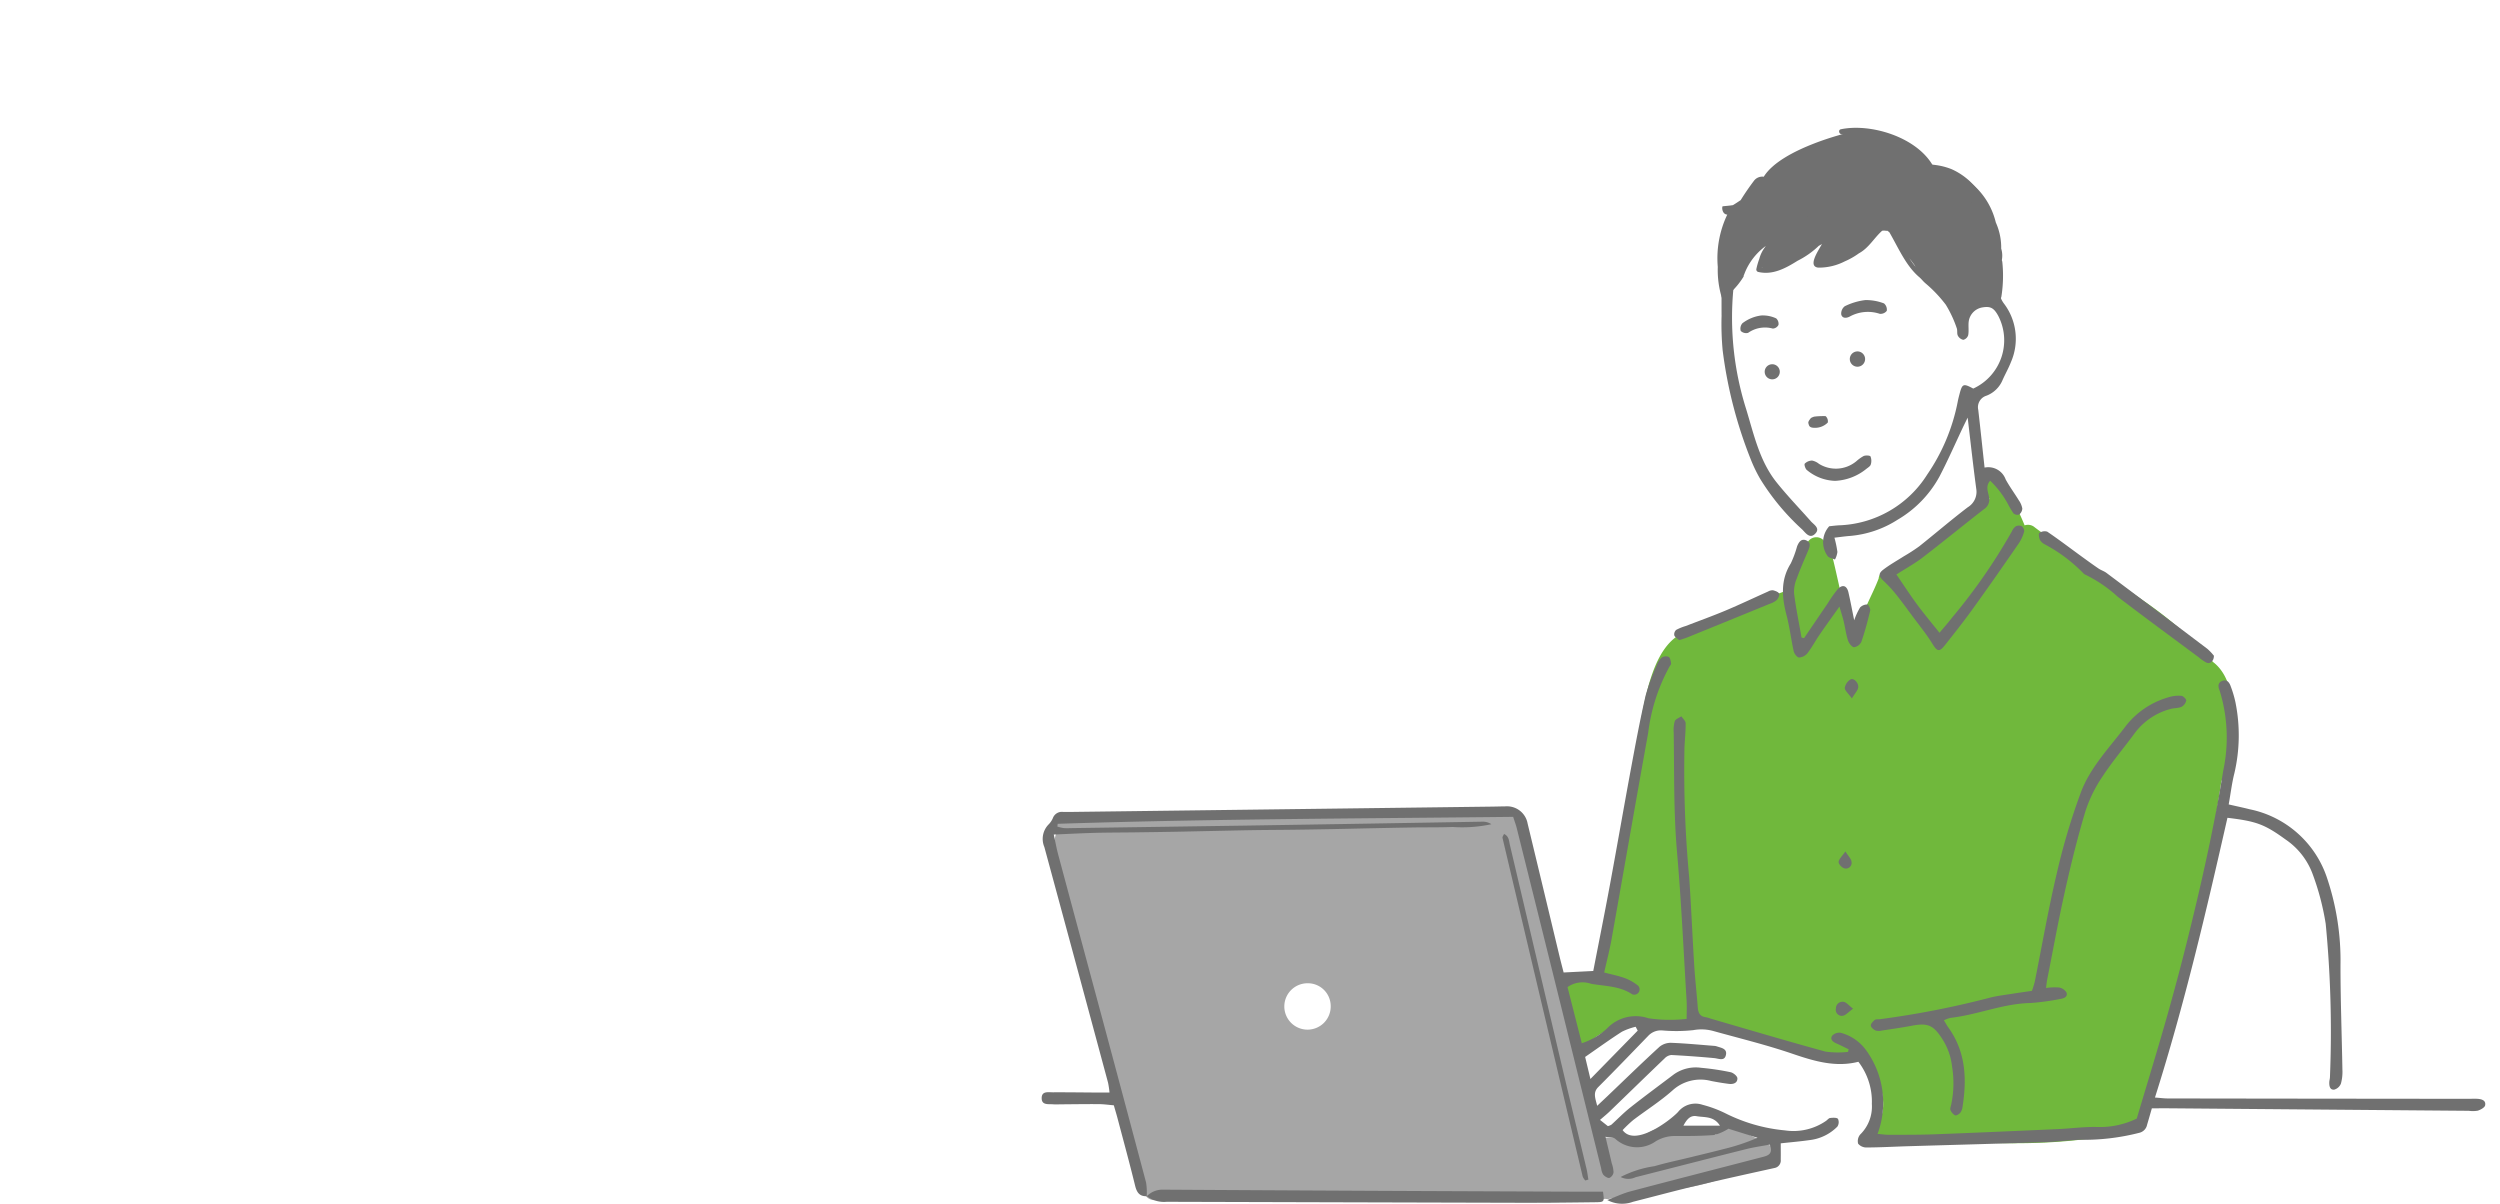 <svg xmlns="http://www.w3.org/2000/svg" xmlns:xlink="http://www.w3.org/1999/xlink" width="270" height="130" viewBox="0 0 270 130">
  <defs>
    <clipPath id="clip-path">
      <rect id="長方形_1641" data-name="長方形 1641" width="155.916" height="119.196" transform="translate(0 -3)" fill="none"/>
    </clipPath>
  </defs>
  <g id="グループ_5495" data-name="グループ 5495" transform="translate(-901 -5673)">
    <rect id="長方形_1731" data-name="長方形 1731" width="270" height="130" transform="translate(901 5673)" fill="#fff"/>
    <g id="グループ_5477" data-name="グループ 5477" transform="translate(1013.5 5686.802)">
      <g id="グループ_5330" data-name="グループ 5330" transform="translate(0 0.002)" clip-path="url(#clip-path)">
        <path id="パス_5786" data-name="パス 5786" d="M707.382,85.639c-1.159-1.274-2.74-.74-3.9.175a36.244,36.244,0,0,0-1.452-3.55,1.673,1.673,0,0,0-1.352-1,25.049,25.049,0,0,0-4.978-6.151,2,2,0,0,0-3.14.41,2.9,2.9,0,0,0-1.925-.138,4.6,4.6,0,0,0-1.584.816,2.23,2.23,0,0,0-.684.052,8.468,8.468,0,0,0-1.641-1.642,2.015,2.015,0,0,0-2.482.32,9.191,9.191,0,0,0-.958,1.423,1.8,1.8,0,0,0-1.548,1c-.074.145-.147.294-.218.446a1.9,1.9,0,0,0-1.465.6,5.25,5.25,0,0,0-1.464,3.482v0a1.927,1.927,0,0,0-.7,1.062c-1.42,5.232-.647,11.022,1.24,16.035,1.642,4.363,4.353,8.545,8.466,10.809a2.3,2.3,0,0,0,.152.413c.786,1.634.4,3.733.365,5.478a11.767,11.767,0,0,0,1.638,6.723,2.065,2.065,0,0,0,3.218.415,8.042,8.042,0,0,0,1.753-5.279,1.909,1.909,0,0,0,1.688-1.453c.048-.168.092-.336.134-.5a1.809,1.809,0,0,0,1.343-.595,5.907,5.907,0,0,0,.948-1.448,1.711,1.711,0,0,0,1.193-.97,8.153,8.153,0,0,0,.363-.857,1.863,1.863,0,0,0,.417.05,2.061,2.061,0,0,0,.618-.092,2.12,2.12,0,0,0,2.936-1.154,2.013,2.013,0,0,0,1.044-1.714c.095-2.57-.688-5.007-1.008-7.531-.291-2.3.084-4.591-.4-6.846a5.9,5.9,0,0,0,3.5-2.7c1.095-1.688,1.313-4.508-.114-6.077" transform="translate(-603.166 -66.195)" fill="#fff"/>
        <path id="パス_5787" data-name="パス 5787" d="M559.509,878.444a5.486,5.486,0,0,0-4.032-.719,1.966,1.966,0,0,0-.85-.375c-.869-.17-1.793-.442-2.7-.578a6.893,6.893,0,0,0-1.3-.332,2.877,2.877,0,0,0-.608-.025,6.168,6.168,0,0,0-3.733-1.085,4.016,4.016,0,0,0-.985.233l-.077-.026a5.423,5.423,0,0,0-1.8-.256,5.366,5.366,0,0,0-5.522-.914,3.734,3.734,0,0,0-1.278.025,3.622,3.622,0,0,0-3.57.225,3.362,3.362,0,0,0-1.4,1.539c-.061.026-.123.052-.182.082a2.117,2.117,0,0,0-2.831,2.846,20.976,20.976,0,0,1,1.155,4.2,7.769,7.769,0,0,0,3.04,4.179,2.022,2.022,0,0,0,2.483-.32c1.013-1.151,3.148-.808,4.531-.742,1.972.094,4.153.374,6.038-.37a2.8,2.8,0,0,0,.665-.372,7.624,7.624,0,0,0,5.165.992c2.778-.279,5.59-.372,8.377-.546a2.086,2.086,0,0,0,1.976-2.594c-.372-1.9-.9-3.89-2.558-5.072" transform="translate(-470.646 -778.452)" fill="#fff"/>
        <path id="パス_5788" data-name="パス 5788" d="M692.842,14.465a.266.266,0,0,0-.049-.15,2.544,2.544,0,0,0-.063-1.268,6.59,6.59,0,0,0-.582-2.824,7.891,7.891,0,0,0-4.087-5.19.284.284,0,0,0-.371.117,5.829,5.829,0,0,0-2.183-.776c-1.62-3.294-6.775-4.9-10.085-4.218-.344.068-.2.6.147.524,1.1-.224-6.54,1.456-8.482,4.605a1.128,1.128,0,0,0-1.071.453c-.505.672-.986,1.366-1.423,2.079a.114.114,0,0,0-.025.014c-.268.175-.533.358-.809.522-.363.06-.732.085-1.1.123-.109.011-.115.86.486.9a10.972,10.972,0,0,0-1.024,5.649v.011a10.342,10.342,0,0,0,.412,3.237.272.272,0,0,0,.525-.145,9.556,9.556,0,0,1-.273-1.227.263.263,0,0,0,.128-.079.94.94,0,0,0,.555.109,3.8,3.8,0,0,0-.224.358s0,.008-.005.014c-.052.047-.1.093-.159.134-.276.219.112.6.388.388a8.165,8.165,0,0,0,1.407-1.7.221.221,0,0,0,.044-.172,1.258,1.258,0,0,0,.093-.221,6.654,6.654,0,0,1,2.292-2.967c-.033.052-.066.1-.1.15a3.645,3.645,0,0,0-.6,1.243.039.039,0,0,0-.005.016,7.453,7.453,0,0,0-.306,1.057.272.272,0,0,0,.189.336c1.565.366,2.953-.388,4.259-1.207a9.238,9.238,0,0,0,2.284-1.609c.117-.063.235-.128.35-.2-.446.795-1.56,2.428-.4,2.551a6.124,6.124,0,0,0,2.865-.678,7.955,7.955,0,0,0,1.521-.866c.028-.014.052-.03.079-.044,1.019-.585,1.573-1.628,2.429-2.393h0a1.151,1.151,0,0,1,.41,0,.251.251,0,0,0,.142-.011,2.409,2.409,0,0,1,.235.177c1.289,2.224,2.267,4.849,4.813,5.775a.242.242,0,0,0,.169.005c.12.134.246.265.374.394,1.409,1.426,3.641,2.606,5.253.83a1.022,1.022,0,0,0,.546-.462,4.066,4.066,0,0,0,.235-.459c-.006.213-.014.423-.017.637a.254.254,0,0,0,.153.235c-.016.109-.03.219-.052.328-.066.345.459.492.527.148.025-.134.044-.265.063-.4a.2.2,0,0,0,.027-.06,14.418,14.418,0,0,0,.1-3.805m-3.51-7.938v.005a.093.093,0,0,0-.022-.024c.008.005.014.014.022.019m-18.849,5.725a13.383,13.383,0,0,1-1.407.975.253.253,0,0,0-.1.1c-.241.128-.481.257-.724.38a.26.26,0,0,0-.068.407c-.3.088-.513.1-.541,0,.481-.489.953-.986,1.426-1.483a.272.272,0,0,0,.265-.063,12.364,12.364,0,0,0,1.057-1.112,3.882,3.882,0,0,0,.7-.855.386.386,0,0,0,.03-.139c.066-.016.131-.041.2-.055a1.172,1.172,0,0,0,.65.284,10.646,10.646,0,0,0-1.491,1.565m-3.6,2.836.016-.057a.142.142,0,0,0,.025.063l-.041-.006m.918-.005c.005,0,.008,0,.014-.006h.011c-.008,0-.016,0-.025.006m15.013-.992q.4.541.817,1.068c.194.243.489-.036.456-.268-.014-.112-.033-.221-.055-.33a.1.1,0,0,0,.022.013c.039.109.077.219.12.328a6.175,6.175,0,0,0,.757,1.333,6.335,6.335,0,0,1-2.117-2.144m8.452-4.152c-.129-.361-.271-.716-.435-1.063.178.287.347.579.5.877a5.9,5.9,0,0,1,.317,1.319c-.129-.4-.26-.779-.385-1.134m.661,1.666c.063.328.117.656.159.986-.085-.352-.181-.7-.284-1.033a.3.3,0,0,0,.126.047" transform="translate(-589.101 -0.002)" fill="#707070"/>
        <path id="パス_5789" data-name="パス 5789" d="M89.07,709.8a.964.964,0,0,0-.467-.2,12.174,12.174,0,0,0-4.059-1.7,1.11,1.11,0,0,0-1.28.726c-.027.006-.051.017-.078.023-.565-.148-1.125-.287-1.677-.4-1.756-.349-4.2-.847-5.775.3a1.148,1.148,0,0,0-.306.328c-1.475.06-2.947.071-4.422.071a1.216,1.216,0,0,0-.145.013c-.055-.137-.112-.273-.169-.407a26.8,26.8,0,0,1-1.423-3.431c-.912-3.254-1.426-6.611-2.073-9.924-.661-3.379-1.576-6.687-2.546-9.987a27.3,27.3,0,0,1-1.038-4.586,11.133,11.133,0,0,0-.858-3.827,1.038,1.038,0,0,0-.27-.347,17.859,17.859,0,0,1-.128-1.923,1.109,1.109,0,0,0-2.013-.593,12.809,12.809,0,0,0-3.835-.058c-2.041.112-4.084.1-6.13.126-.322-.036-.644-.071-.97-.1a60.481,60.481,0,0,0-9.337-.035,24.708,24.708,0,0,0-4.046.079,11.942,11.942,0,0,1-4.065-.016,1.016,1.016,0,0,0-1.076.344c-1.951-.006-3.9-.068-5.879-.172-2.084-.112-4.179-.017-6.264.06-1.951.074-3.879-.309-5.83-.09a1.2,1.2,0,0,0-.852,1.839c-.912,2.382.134,5.395.871,7.679.566,1.762,1.085,3.535,1.666,5.291a34.381,34.381,0,0,1,1.959,7.682,1.089,1.089,0,0,0,.524.86,55.707,55.707,0,0,0,2.177,9.033c.877,2.809,1.153,5.778,2.254,8.518a1.182,1.182,0,0,0,2.144.084c2.04.954,5.1.143,7.154-.049,4.209-.388,8.474.429,12.7.128a38.353,38.353,0,0,1,6.764-.167c2.448.257,4.89.53,7.348.623,2.161.081,4.319.222,6.48.322,2.316.109,4.594-.287,6.906-.322a1.176,1.176,0,0,0,.268-.036,1.116,1.116,0,0,0,.478,0c4.291-.907,8.736-.715,12.828-2.478a.9.9,0,0,0,.536-.562,11.4,11.4,0,0,1,3.737-.563c1.33.079,1.4-1.866.219-2.153" transform="translate(-10.425 -599.891)" fill="#a6a6a6"/>
        <path id="パス_5790" data-name="パス 5790" d="M244.858,847.961a2.505,2.505,0,1,1-2.5-2.431,2.468,2.468,0,0,1,2.5,2.431" transform="translate(-213.642 -753.142)" fill="#fff"/>
        <path id="パス_5791" data-name="パス 5791" d="M1111.919,700.143a1.082,1.082,0,0,0,.047-.306c.011-2.732.169-5.463.18-8.2a.99.99,0,0,0-.393-.8,1,1,0,0,0,.393-.841,24.687,24.687,0,0,0-.221-3.568.873.873,0,0,0-.03-.128c-.388-3.709-1.4-7.693-4.851-9.094a5.658,5.658,0,0,0-.7-.341,9.837,9.837,0,0,0-5.887-2.686c-2.823,10.42-5.654,20.84-8.626,31.26,2.7.206,5.444-.061,8.138.084a84.039,84.039,0,0,0,10.484.366,1.015,1.015,0,0,0,1.423-.522,1.281,1.281,0,0,0,.21-.524,1.007,1.007,0,0,0,.426-.825v-2.912a.972.972,0,0,0-.593-.97" transform="translate(-972.529 -600.52)" fill="#fff"/>
        <path id="パス_5792" data-name="パス 5792" d="M587.03,362.627a1.087,1.087,0,0,0-.473-.325c-.027-.013-.052-.022-.076-.033a10.9,10.9,0,0,0-1.347-1.658,40.573,40.573,0,0,0-5.9-4.808c-2.292-1.642-4.652-3.182-7.012-4.723a51.123,51.123,0,0,1-4.526-3.068,1.1,1.1,0,0,0-1.087-.208,34.1,34.1,0,0,0-2.568-5.035c-.762-1.177-2.655-.082-1.885,1.1q.34.529.65,1.079c-.022.019-.047.033-.071.055-1.491,1.421-3.33,2.434-4.942,3.7-1.83,1.442-3.548,3.122-5.775,3.936a1.48,1.48,0,0,0-.229.112.85.85,0,0,0-.945.789c-.8,2.106-2.019,3.854-2.224,6.163a.989.989,0,0,0,0,.219c-.068.137-.137.27-.2.4a14.065,14.065,0,0,0-1.265-2.672,6.569,6.569,0,0,0-.412-2.576c-.333-1.472-.647-2.947-1.027-4.406a.994.994,0,0,0-.522-.658,1.092,1.092,0,0,0-2.164.041,1.122,1.122,0,0,0-.131.218,25.472,25.472,0,0,0-1.868,4.537q-2.631.947-5.245,1.942c-2.1.8-4.72,1.461-6.512,2.86-.049.041-.093.082-.134.123-1.732,1.169-2.562,3.376-3.131,5.3a47.655,47.655,0,0,0-1.434,8.69,82.086,82.086,0,0,1-1.636,10.028c-.535,2.325-1.125,4.633-1.664,6.955a40.458,40.458,0,0,0-1.158,5.758,5.672,5.672,0,0,0-.8-.025,7.943,7.943,0,0,0-.806.074c-.18.025-.363.049-.546.076l-.049.009h.014a1.092,1.092,0,0,0-.992,1.076.983.983,0,0,0,.057.32,1.119,1.119,0,0,0-.019.516,26.387,26.387,0,0,0,.893,4,1.074,1.074,0,0,0,.513,1.06,1.031,1.031,0,0,0,1.546-.208c3.8-3.1,8.853-1.314,13.344-1.683l.008.022a1.484,1.484,0,0,0,.486.495,3.907,3.907,0,0,0,1.319.491,1.116,1.116,0,0,0,1.047-.281c.262.107.526.2.789.3a1.66,1.66,0,0,1,.186.115,1.981,1.981,0,0,0,1.578.207l.016-.006a19.909,19.909,0,0,0,2.929,1.178,27.07,27.07,0,0,0,3.641.762q.545.074,1.09.156.254.041.508.09a.585.585,0,0,1,.074.014,1.126,1.126,0,0,0,1.275.221,1.364,1.364,0,0,0,.544-.492.223.223,0,0,1,.017-.027c1.866,1.522,3.169,4.871,2.254,6.957a1.007,1.007,0,0,0-.446.716s0,.005-.005.008c-.92,1.06.62,2.612,1.546,1.546.055-.063.1-.128.153-.194,8.659.459,17.657,1.38,26.134-.891a1.06,1.06,0,0,0,.612-1.609,4.1,4.1,0,0,0,.926-1.677c.544-1.371.962-2.794,1.388-4.2.825-2.718,1.585-5.455,2.319-8.2s1.5-5.458,2.044-8.258c.6-3.073,1.008-6.176,1.472-9.271.219-1.461.464-2.923.677-4.384a16.359,16.359,0,0,0,1.27-6.668c.027-2.13-.325-4.77-2.09-6.179" transform="translate(-460.449 -304.867)" fill="#70b83c"/>
        <path id="パス_5793" data-name="パス 5793" d="M11.348,580.7c-.8.031-1.082-.434-1.259-1.154-.6-2.452-1.268-4.89-1.913-7.333-.107-.4-.23-.8-.382-1.331-.532-.044-1.076-.124-1.62-.128-1.4-.01-2.809.013-4.214.023a6.87,6.87,0,0,1-.7,0c-.527-.05-1.284.136-1.257-.71.024-.741.721-.587,1.206-.589,1.545-.008,3.09.015,4.636.025.462,0,.924,0,1.483,0a9.88,9.88,0,0,0-.155-1.054Q3.744,555.714.29,542.984a2.23,2.23,0,0,1,.468-2.444,2.126,2.126,0,0,0,.46-.694,1.032,1.032,0,0,1,1.125-.645c.187,0,.375,0,.562,0l45.788-.579c.468-.006.936-.023,1.4-.026a2.257,2.257,0,0,1,2.389,1.849q1.728,7.162,3.443,14.328c.14.583.295,1.162.448,1.764l3.2-.162c.6-3.088,1.215-6.149,1.784-9.219.784-4.23,1.517-8.469,2.3-12.7.486-2.618.975-5.238,1.571-7.833a23.436,23.436,0,0,1,1.207-3.286,1.944,1.944,0,0,1,.529-.806.821.821,0,0,1,.749-.082c.172.1.225.451.269.7.019.109-.108.249-.182.367a19.906,19.906,0,0,0-2.3,7.173c-1.342,7.408-2.624,14.827-3.947,22.238-.205,1.149-.5,2.281-.8,3.612.76.2,1.521.349,2.241.609a5.276,5.276,0,0,1,1.42.812.575.575,0,0,1-.65.925c-1.346-.9-2.927-.86-4.418-1.124a2.812,2.812,0,0,0-2.552.355l1.543,6.06a7.3,7.3,0,0,0,2.712-1.587,4.284,4.284,0,0,1,4.479-1.109,15.847,15.847,0,0,0,4.13.068c0-.7.032-1.293,0-1.884-.329-5.373-.571-10.753-1.038-16.114-.375-4.3-.291-8.6-.359-12.909a3.488,3.488,0,0,1,.117-1.244c.086-.232.463-.355.709-.527.163.246.46.491.463.74.011.884-.088,1.77-.127,2.656a124.768,124.768,0,0,0,.513,14.022c.218,3.175.347,6.356.545,9.533.093,1.494.268,2.982.378,4.474.043.584.224.992.866,1.072a3.615,3.615,0,0,1,.538.156c4.127,1.2,8.246,2.424,12.39,3.558a9.558,9.558,0,0,0,2.436.03l.065-.28c-.441-.212-.878-.437-1.326-.633-.39-.169-.712-.454-.447-.835a1.039,1.039,0,0,1,.935-.309,4.957,4.957,0,0,1,2.713,1.862,9.641,9.641,0,0,1,1.25,9.052c.451.038.844.1,1.236.1,1.638-.005,3.277.007,4.913-.055,4.44-.167,8.879-.363,13.318-.561,1.4-.063,2.8-.257,4.2-.23a9.1,9.1,0,0,0,4.324-.906c1.106-3.721,2.278-7.516,3.355-11.337q1.37-4.86,2.559-9.77c1.327-5.453,2.531-10.933,3.428-16.48a17.115,17.115,0,0,0-.374-8.586c-.016-.044-.032-.088-.049-.132-.155-.393-.143-.773.286-.951.513-.213.79.13.939.56a11.707,11.707,0,0,1,.517,1.746,17.967,17.967,0,0,1-.118,7.657c-.273,1.075-.4,2.186-.612,3.365.834.191,1.557.342,2.271.524a11.148,11.148,0,0,1,8.284,7.226,27.99,27.99,0,0,1,1.518,9.651c0,3.742.142,7.484.206,11.226a4.78,4.78,0,0,1-.159,1.521,1.09,1.09,0,0,1-.731.655c-.471.043-.541-.412-.526-.808.007-.186.07-.37.072-.556a120.9,120.9,0,0,0-.459-16.545,27.8,27.8,0,0,0-1.424-5.409,7.742,7.742,0,0,0-2.913-3.7c-2.274-1.653-3.177-1.973-6.275-2.342-2.287,10.086-4.641,20.168-7.829,30.211.526.039.965.1,1.4.1q16.224.026,32.449.039c.328,0,.657-.02.983,0,.441.032.93.156.829.7-.045.241-.484.479-.79.58a3.188,3.188,0,0,1-.976.015l-32.167-.269c-.65-.005-1.3,0-2.062,0-.184.635-.345,1.209-.516,1.78a1.11,1.11,0,0,1-.8.854,24.086,24.086,0,0,1-6.5.765c-1.213.052-2.422.215-3.635.255-4.955.162-9.911.293-14.867.44-1.5.044-2.991.13-4.487.137a1.167,1.167,0,0,1-.918-.412,1.1,1.1,0,0,1,.227-.993,4.225,4.225,0,0,0,1.255-3.3,7.058,7.058,0,0,0-1.455-4.553c-2.48.633-4.806-.076-7.176-.884-2.776-.947-5.639-1.644-8.468-2.432a4.855,4.855,0,0,0-2.183-.1,17.21,17.21,0,0,1-3.362.031,1.87,1.87,0,0,0-1.507.584c-1.789,1.851-3.572,3.707-5.391,5.528-.6.6-.33,1.184-.122,2.031.444-.42.794-.746,1.139-1.075,1.861-1.775,3.7-3.57,5.6-5.309a1.928,1.928,0,0,1,1.262-.42c1.541.057,3.079.209,4.618.328a1.1,1.1,0,0,1,.276.048c.474.165,1.157.237,1.012.92-.155.733-.778.4-1.275.354q-2.3-.213-4.61-.334a1.137,1.137,0,0,0-.72.346c-1.993,1.907-3.968,3.833-5.953,5.749-.289.279-.6.53-1.044.914l.85.673a1.629,1.629,0,0,0,.378-.154c.689-.624,1.336-1.3,2.064-1.875,1.541-1.216,3.124-2.38,4.69-3.565a4.091,4.091,0,0,1,2.935-.707,27.34,27.34,0,0,1,3.189.477c.29.061.72.416.731.652.023.514-.445.666-.907.609-.649-.081-1.3-.192-1.938-.317a4.492,4.492,0,0,0-4.163,1.024c-1.322,1.176-2.84,2.131-4.254,3.207a14.511,14.511,0,0,0-1.133,1.076c1.32,1.85,5.111-1.022,5.984-1.954a2.4,2.4,0,0,1,2.651-.777,12.731,12.731,0,0,1,2.475.922,18.011,18.011,0,0,0,6.433,1.842,6.185,6.185,0,0,0,4.422-1.025c.153-.108.293-.3.453-.316.287-.03.714-.059.842.1a.858.858,0,0,1-.071.836,5.016,5.016,0,0,1-2.971,1.449c-1.013.146-2.035.232-3.141.354,0,.569.011,1.162,0,1.756a.821.821,0,0,1-.687.909c-2.781.615-5.563,1.225-8.334,1.886-2.321.553-4.625,1.174-6.937,1.762a3.4,3.4,0,0,1-2.775-.19c.947-.359,1.7-.723,2.491-.933,4.7-1.244,9.417-2.45,14.125-3.674.637-.165,1.356-.289.932-1.38-.831.156-1.695.273-2.535.484-3.993,1-7.979,2.032-11.97,3.042a1.78,1.78,0,0,1-1.6-.028,11.654,11.654,0,0,1,3.659-1.169c1.255-.37,2.542-.633,3.814-.945,1.227-.3,2.457-.592,3.679-.91a22.273,22.273,0,0,0,3.627-1.208l-3.138-.98a5.53,5.53,0,0,1-1.526.678c-1.4.107-2.807.113-4.211.109a3.932,3.932,0,0,0-2.114.57,3.485,3.485,0,0,1-4.379-.274c-.191-.162-.555-.121-1.049-.213.261,1.1.474,1.994.684,2.889a3.1,3.1,0,0,1,.186.953.8.8,0,0,1-.442.6c-.19.045-.5-.163-.664-.344a1.544,1.544,0,0,1-.224-.653q-2.208-8.92-4.412-17.841-2.347-9.466-4.709-18.928c-.089-.357-.221-.7-.388-1.228-16.4.18-32.8.219-49.193.75q-.018.15-.035.3a5.66,5.66,0,0,0,.666.16,5.233,5.233,0,0,0,.7.007q9.48-.135,18.961-.274,12.781-.2,25.562-.423a1.688,1.688,0,0,1,.986.274,14.941,14.941,0,0,1-4.183.3c-1.4.054-2.809.031-4.214.052-1.451.021-2.9.052-4.354.081s-2.9.066-4.354.094q-2.107.04-4.214.068c-1.451.019-2.9.023-4.355.045-1.4.021-2.809.056-4.213.085-1.451.03-2.9.065-4.354.091s-2.9.047-4.354.066c-1.4.018-2.81.014-4.214.052-1.439.038-2.876.115-4.454.182.186.846.307,1.527.486,2.192q2.4,8.946,4.81,17.888,2.348,8.741,4.672,17.488a7.066,7.066,0,0,1,.072,1.5Zm53.026-17.883-.221-.418a6.969,6.969,0,0,0-1.489.538c-1.32.848-2.592,1.769-3.968,2.721l.57,2.382,5.108-5.223m8.884,10.267c-.669-1.067-1.671-.875-2.508-1.025-.705-.126-1.077.347-1.443,1.025Z" transform="translate(-0.001 -465.313)" fill="#707070" fill-rule="evenodd"/>
        <path id="パス_5794" data-name="パス 5794" d="M787.573,51.153l2.457-1.115a11.08,11.08,0,0,0-.532-7.367c-.207-.471-.426-.939-.587-1.427a6.215,6.215,0,0,0-3.386-3.555,3.991,3.991,0,0,0-1.633-.211c-.453-.013-.9-.006-.908-.589a.708.708,0,0,1,.86-.714,7.274,7.274,0,0,1,2.422.5,7.166,7.166,0,0,1,3.959,4.486c.341,1.211.855,2.373,1.2,3.582a10.683,10.683,0,0,1,.031,4.46,2.594,2.594,0,0,0,.524,2.049,6.29,6.29,0,0,1,.717,6.259c-.255.652-.6,1.266-.891,1.905a3.083,3.083,0,0,1-1.747,1.728,1.3,1.3,0,0,0-.895,1.538c.236,2.038.448,4.078.682,6.23a1.993,1.993,0,0,1,2.278,1.279c.425.779.958,1.5,1.421,2.255a2.225,2.225,0,0,1,.377.891.868.868,0,0,1-.353.651.648.648,0,0,1-.612-.14,10.652,10.652,0,0,1-.566-.959,10.075,10.075,0,0,0-1.942-2.559c-.542.616-.2,1.227-.122,1.774a1.22,1.22,0,0,1-.544,1.3c-2.218,1.718-4.387,3.5-6.612,5.209-.845.65-1.793,1.167-2.847,1.844.774,1.128,1.478,2.214,2.245,3.253.743,1.006,1.551,1.965,2.409,3.043.47-.565.929-1.078,1.346-1.623a62.092,62.092,0,0,0,6.469-9.326,1.286,1.286,0,0,1,.413-.542.747.747,0,0,1,.636-.03.67.67,0,0,1,.285.563,4.4,4.4,0,0,1-.567,1.274c-1.648,2.385-3.3,4.764-5,7.116-.957,1.329-1.974,2.614-2.991,3.9-.624.788-.847.685-1.366-.158-.647-1.05-1.437-2.013-2.173-3.007-.583-.789-1.159-1.585-1.774-2.349a13.546,13.546,0,0,0-1.314-1.417c-.532-.5-.6-.787-.023-1.229.7-.535,1.482-.969,2.228-1.446a19.415,19.415,0,0,0,1.642-1.063c1.758-1.4,3.459-2.863,5.244-4.222a1.944,1.944,0,0,0,.913-2c-.329-2.454-.6-4.916-.926-7.679-.255.522-.383.779-.506,1.038-.837,1.769-1.624,3.565-2.525,5.3a12.129,12.129,0,0,1-4.541,4.693,11.27,11.27,0,0,1-5.126,1.747c-.508.036-1.013.112-1.692.189a11.338,11.338,0,0,1,.322,1.539,2.348,2.348,0,0,1-.264.819c-.274-.123-.664-.171-.8-.383a2.565,2.565,0,0,1,.179-3.209c.284-.027.647-.076,1.013-.1a11.723,11.723,0,0,0,9.581-5.5,20.926,20.926,0,0,0,3.283-7.843c.05-.276.123-.547.193-.819.3-1.142.406-1.186,1.486-.608a5.74,5.74,0,0,0,2.7-7.854c-.467-.852-.834-1.052-1.682-.916a1.785,1.785,0,0,0-1.517,1.606c-.042.464.038.945-.047,1.4a.754.754,0,0,1-.524.5.864.864,0,0,1-.594-.455c-.12-.232-.02-.572-.124-.821a12.471,12.471,0,0,0-1.171-2.507A14.286,14.286,0,0,0,783.45,49c-1.192-1.05-1.277-2.442-1.316-3.849-.005-.2.347-.5.593-.588.116-.042.375.3.562.478.026.025.023.091.018.136-.245,2.265,1.546,3.365,2.768,4.775a10.762,10.762,0,0,0,1.5,1.2" transform="translate(-688.012 -32.216)" fill="#707070" fill-rule="evenodd"/>
        <path id="パス_5795" data-name="パス 5795" d="M827.529,596.455c.173.284.3.528.458.748,1.893,2.614,2.026,5.545,1.545,8.583a1.35,1.35,0,0,1-.243.643c-.13.154-.431.335-.559.279a1.156,1.156,0,0,1-.5-.571c-.064-.141.022-.363.068-.542a11.211,11.211,0,0,0,.1-4.183,6.872,6.872,0,0,0-1.085-3c-.952-1.461-1.539-1.712-3.3-1.374-1.054.2-2.119.349-3.181.509a1.325,1.325,0,0,1-.689,0c-.219-.1-.5-.337-.516-.533s.234-.457.428-.612c.124-.1.361-.051.546-.075a97.768,97.768,0,0,0,11.823-2.31c.854-.223,1.743-.319,2.618-.462.642-.1,1.286-.189,1.984-.291a9.993,9.993,0,0,0,.3-.958c.785-3.893,1.459-7.812,2.372-11.674a70.323,70.323,0,0,1,2.633-8.854c1.039-2.727,3.132-4.852,4.872-7.169a8.979,8.979,0,0,1,4.591-3.058,3.591,3.591,0,0,1,1.371-.152c.2.015.551.367.526.514a1.027,1.027,0,0,1-.517.68c-.374.161-.831.115-1.226.239a7.077,7.077,0,0,0-3.773,2.537c-1.158,1.586-2.44,3.088-3.515,4.727a14.8,14.8,0,0,0-1.849,3.75c-.849,2.814-1.552,5.676-2.195,8.545-.716,3.191-1.3,6.412-1.935,9.62-.053.267-.076.54-.131.942a6.428,6.428,0,0,1,1.41-.051,1.156,1.156,0,0,1,.805.554c.144.448-.263.623-.671.681a26.482,26.482,0,0,1-3.192.438c-2.986.054-5.744,1.276-8.671,1.606a3.353,3.353,0,0,0-.709.265" transform="translate(-730.078 -500.055)" fill="#707070" fill-rule="evenodd"/>
        <path id="パス_5796" data-name="パス 5796" d="M103.852,1050.252a2.366,2.366,0,0,1,1.736-.715q22.741.14,45.483.22c.694,0,1.387,0,2.056,0,.152,1.1.152,1.125-.8,1.138-2.714.035-5.428.067-8.142.06q-19.092-.05-38.184-.106a3.1,3.1,0,0,1-2.147-.606l0,.008" transform="translate(-92.503 -934.858)" fill="#707070" fill-rule="evenodd"/>
        <path id="パス_5797" data-name="パス 5797" d="M671.818,150.735c0-.98-.008-1.961.006-2.941a1.607,1.607,0,0,1,.132-.816,1.207,1.207,0,0,1,.722-.479c.115-.021.363.352.445.584a1.674,1.674,0,0,1-.015.693,32.832,32.832,0,0,0,1.386,13.155c.82,2.7,1.433,5.554,3.259,7.841,1.162,1.455,2.462,2.8,3.7,4.2.348.393,1.063.769.471,1.363-.573.575-1.011-.072-1.381-.451a25.307,25.307,0,0,1-4.551-5.475,15.93,15.93,0,0,1-.924-1.872,47.791,47.791,0,0,1-3.132-12.023,30.791,30.791,0,0,1-.114-3.775" transform="translate(-598.39 -130.49)" fill="#707070" fill-rule="evenodd"/>
        <path id="パス_5798" data-name="パス 5798" d="M734.909,417.812q1.285-1.889,2.569-3.778a13.779,13.779,0,0,1,1.047-1.487c.519-.577,1-.435,1.175.314.21.9.377,1.81.624,3.019a7.2,7.2,0,0,1,.637-1.384,1.1,1.1,0,0,1,.793-.321c.109,0,.346.463.3.661-.271,1.134-.572,2.265-.953,3.366a1.043,1.043,0,0,1-.793.59c-.241-.017-.557-.433-.654-.733-.215-.663-.3-1.366-.462-2.047-.1-.437-.247-.865-.462-1.607-.83,1.171-1.507,2.1-2.156,3.051-.448.655-.821,1.365-1.305,1.991a1.272,1.272,0,0,1-.9.457c-.2-.006-.516-.4-.576-.671-.286-1.273-.432-2.58-.761-3.84-.511-1.954-.7-3.828.446-5.655a11.407,11.407,0,0,0,.678-1.835c.18-.447.453-.906,1.03-.633.506.239.331.688.161,1.095-.416.991-.855,1.973-1.217,2.983a3.7,3.7,0,0,0-.3,1.624c.2,1.6.529,3.182.808,4.772l.273.068" transform="translate(-652.571 -362.696)" fill="#707070" fill-rule="evenodd"/>
        <path id="パス_5799" data-name="パス 5799" d="M1004.488,412.1c0,.59-.422.906-.793.744a4.406,4.406,0,0,1-.807-.552c-2.926-2.177-5.87-4.331-8.766-6.548a14.728,14.728,0,0,0-3.575-2.431.3.3,0,0,1-.115-.079,16.692,16.692,0,0,0-4.235-3.182,1.233,1.233,0,0,1-.5-.472c-.1-.228-.169-.672-.062-.744a.982.982,0,0,1,.851-.144c1.27.864,2.5,1.8,3.738,2.7.6.436,1.2.872,1.81,1.287.269.182.6.28.857.474q5.445,4.079,10.872,8.182a5.6,5.6,0,0,1,.729.765" transform="translate(-877.886 -355.079)" fill="#707070" fill-rule="evenodd"/>
        <path id="パス_5800" data-name="パス 5800" d="M464.387,735.367a1.506,1.506,0,0,1-.276-.419q-4.344-18.29-8.662-36.586c-.024-.1.087-.234.163-.42.555.255.537.764.636,1.186q2.833,12.017,5.655,24.037c.859,3.642,1.748,7.276,2.616,10.916.093.39.139.791.207,1.187l-.339.1" transform="translate(-405.68 -621.68)" fill="#707070" fill-rule="evenodd"/>
        <path id="パス_5801" data-name="パス 5801" d="M625.676,462.387c-.177-.161-.446-.3-.532-.516a.651.651,0,0,1,.209-.594,5.5,5.5,0,0,1,1.025-.416c1.433-.553,2.88-1.074,4.3-1.669,1.548-.651,3.065-1.374,4.6-2.059A.96.96,0,0,1,635.8,457c.247.059.584.176.667.363.074.166-.089.517-.252.687a2.09,2.09,0,0,1-.731.4q-4.465,1.829-8.937,3.645c-.257.1-.526.18-.875.3" transform="translate(-556.822 -407.055)" fill="#707070" fill-rule="evenodd"/>
        <path id="パス_5802" data-name="パス 5802" d="M757.308,326.621a4.99,4.99,0,0,1-3.024-1.165c-.171-.127-.317-.6-.232-.693a1.149,1.149,0,0,1,.789-.334,1.729,1.729,0,0,1,.743.353,3.454,3.454,0,0,0,4.045-.286,4.249,4.249,0,0,1,.791-.562c.219-.084.674-.063.733.055a1.3,1.3,0,0,1,.025.873c-.057.191-.311.329-.49.477a5.756,5.756,0,0,1-3.382,1.283" transform="translate(-671.637 -288.493)" fill="#707070" fill-rule="evenodd"/>
        <path id="パス_5803" data-name="パス 5803" d="M711.9,92.936a1.966,1.966,0,0,1-.522-.41.532.532,0,0,1,.037-.5,4.419,4.419,0,0,1,.76-.6,11.267,11.267,0,0,0,3.717-3.355c.091-.157.234-.37.379-.393a1.519,1.519,0,0,1,.876.074c.1.05.115.559-.01.72a12.02,12.02,0,0,1-1.59,1.769c-.957.822-1.99,1.554-3,2.316a6.745,6.745,0,0,1-.649.381" transform="translate(-633.604 -78.069)" fill="#707070" fill-rule="evenodd"/>
        <path id="パス_5804" data-name="パス 5804" d="M792.7,78.928a6.839,6.839,0,0,1-2.333,4.545,1.037,1.037,0,0,1-.967.112c-.394-.291-.126-.682.186-.92a4.609,4.609,0,0,0,1.854-3.61c.024-.465.161-.916.7-.789.255.059.421.492.555.662" transform="translate(-702.97 -69.695)" fill="#707070" fill-rule="evenodd"/>
        <path id="パス_5805" data-name="パス 5805" d="M792.866,170.267a5.423,5.423,0,0,1,1.983.36.883.883,0,0,1,.3.8.846.846,0,0,1-.758.324,4.067,4.067,0,0,0-3.234.291c-.352.193-.812.229-.927-.219a1,1,0,0,1,.378-.888,6.764,6.764,0,0,1,2.255-.671" transform="translate(-703.876 -151.663)" fill="#707070" fill-rule="evenodd"/>
        <path id="パス_5806" data-name="パス 5806" d="M692.909,185.474a3.43,3.43,0,0,1,1.6.314.782.782,0,0,1,.25.709.736.736,0,0,1-.609.394,3.168,3.168,0,0,0-2.672.462.827.827,0,0,1-.792-.208.872.872,0,0,1,.183-.833,4.24,4.24,0,0,1,2.038-.838" transform="translate(-615.184 -165.208)" fill="#707070" fill-rule="evenodd"/>
        <path id="パス_5807" data-name="パス 5807" d="M758.534,286.066c-.655.015-.676-.207-.752-.481-.048-.173.086-.345.274-.577a1.491,1.491,0,0,1,.368-.152,8.378,8.378,0,0,1,1.214-.053.761.761,0,0,1,.237.693,1.921,1.921,0,0,1-1.341.57" transform="translate(-674.973 -253.666)" fill="#707070" fill-rule="evenodd"/>
        <path id="パス_5808" data-name="パス 5808" d="M786.853,864.521c-.5.36-.79.718-1.121.766a.651.651,0,0,1-.73-.8.708.708,0,0,1,.858-.7c.295.065.534.381.993.735" transform="translate(-699.221 -769.386)" fill="#707070" fill-rule="evenodd"/>
        <path id="パス_5809" data-name="パス 5809" d="M794.562,546.921c-.393-.556-.781-.862-.767-1.149a1.336,1.336,0,0,1,.629-.91c.321-.185.885.371.824.867-.041.326-.342.619-.686,1.193" transform="translate(-707.059 -485.293)" fill="#707070" fill-rule="evenodd"/>
        <path id="パス_5810" data-name="パス 5810" d="M788.429,715.227c.33.524.615.788.656,1.085a.619.619,0,0,1-.745.75c-.267-.056-.659-.465-.645-.694.019-.314.369-.609.734-1.141" transform="translate(-701.626 -637.077)" fill="#707070" fill-rule="evenodd"/>
        <path id="パス_5811" data-name="パス 5811" d="M716.456,234.194s0-.009,0-.013a.218.218,0,0,0-.011-.079.815.815,0,1,0,.012.125c0-.011,0-.021,0-.032" transform="translate(-636.74 -207.893)" fill="#707070" fill-rule="evenodd"/>
        <path id="パス_5812" data-name="パス 5812" d="M800.393,221.6l-.016-.008a.826.826,0,1,0,.016.155.846.846,0,0,0-.013-.133l.013-.014" transform="translate(-711.462 -196.779)" fill="#707070" fill-rule="evenodd"/>
      </g>
    </g>
  </g>
</svg>
